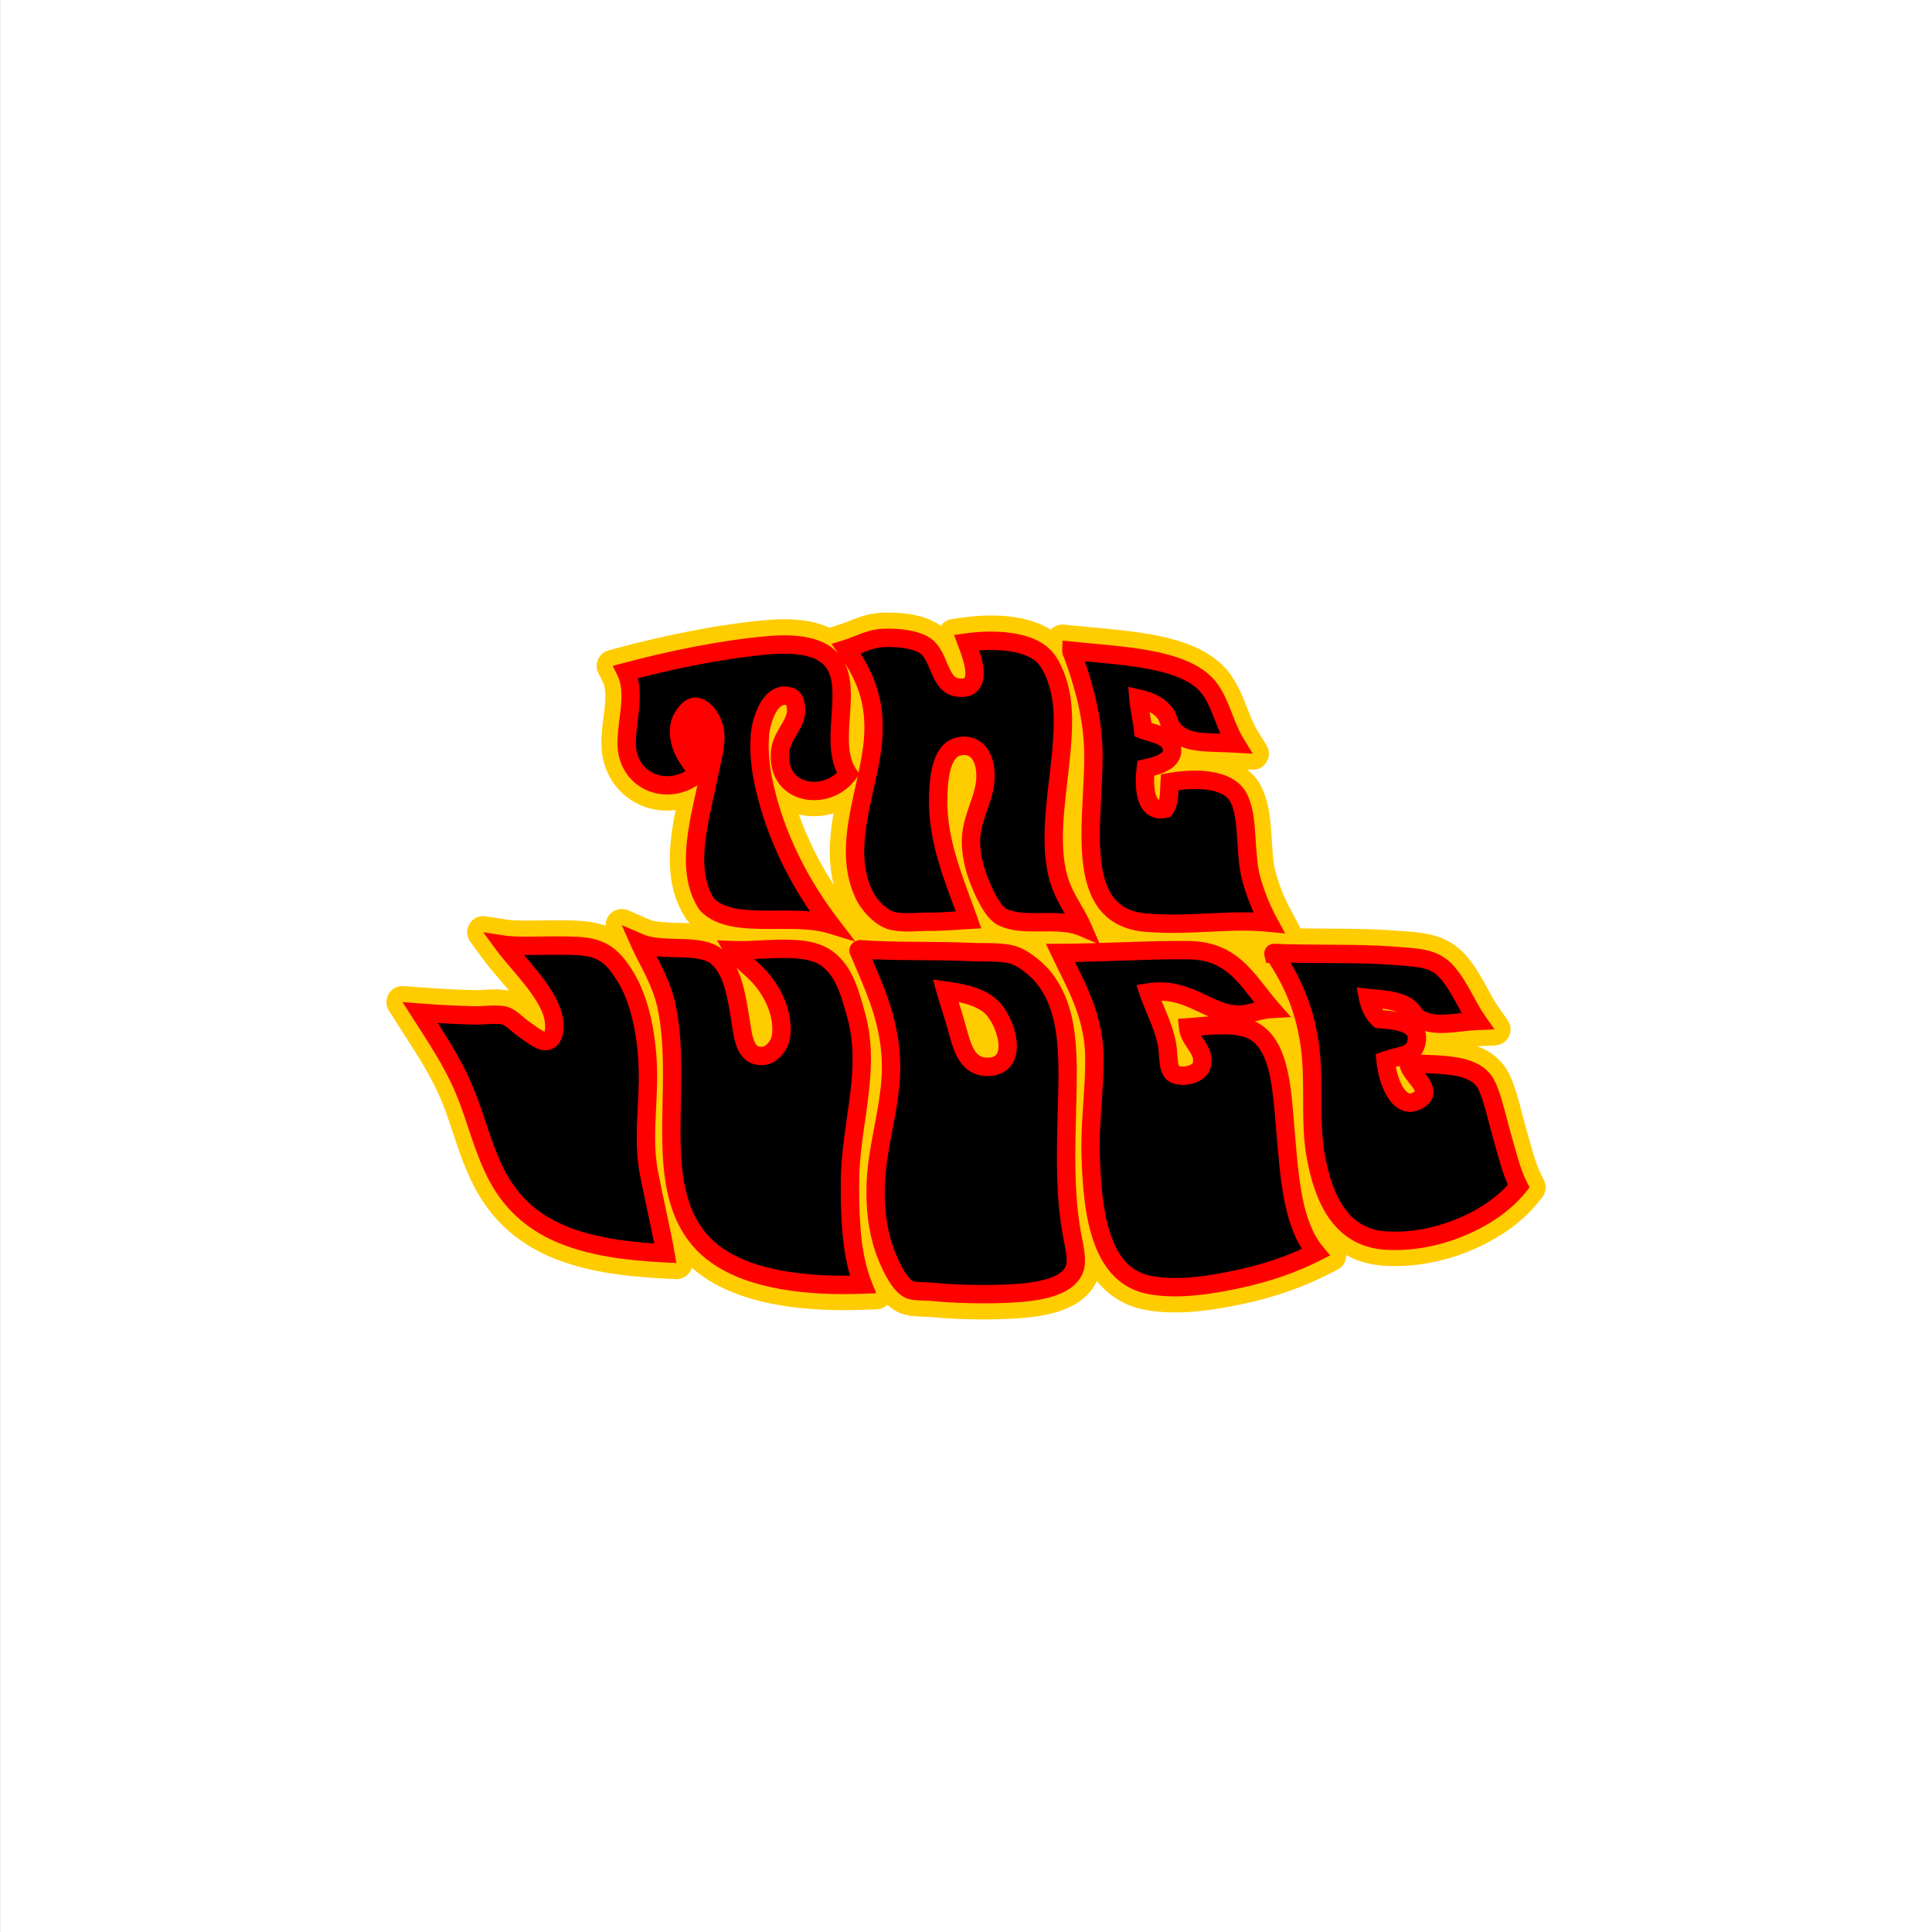 <?xml version="1.0" encoding="UTF-8"?>
<svg xmlns="http://www.w3.org/2000/svg" xmlns:xlink="http://www.w3.org/1999/xlink" width="141.73pt" height="141.73pt" viewBox="0 0 141.73 141.73" version="1.1">
<rect x="0" y="0" width="141.73" height="141.73" fill="#333333" stroke="none"/>
<g id="surface1">
<path style=" stroke:none;fill-rule:nonzero;fill:rgb(100%,100%,100%);fill-opacity:1;" d="M 0.004 141.73 L 141.734 141.73 L 141.734 -0.004 L 0.004 -0.004 Z M 0.004 141.73 "/>
<path style=" stroke:none;fill-rule:nonzero;fill:rgb(100%,80.077%,0%);fill-opacity:1;" d="M 61.164 64.918 C 60.953 64.094 60.871 63.273 60.871 62.48 L 60.871 62.453 C 60.875 61.492 60.988 60.562 61.145 59.668 C 60.676 59.809 60.191 59.879 59.711 59.879 C 59.344 59.879 58.969 59.84 58.602 59.75 C 59.27 61.637 60.172 63.379 61.164 64.918 M 68.246 96.617 L 68.242 96.617 C 68.074 96.598 67.777 96.59 67.457 96.578 L 67.445 96.578 C 67.156 96.562 66.746 96.555 66.254 96.406 L 66.23 96.398 C 65.746 96.242 65.375 95.973 65.098 95.719 C 64.891 95.918 64.613 96.039 64.32 96.051 L 63.367 96.086 C 62.891 96.102 62.406 96.113 61.918 96.113 C 59.727 96.109 57.473 95.922 55.383 95.352 L 55.379 95.352 C 54.336 95.066 53.328 94.68 52.395 94.156 C 51.809 93.832 51.258 93.449 50.75 93 C 50.703 93.16 50.621 93.309 50.508 93.438 C 50.27 93.703 49.922 93.852 49.566 93.836 L 48.723 93.793 C 45.676 93.641 42.973 93.266 40.605 92.301 C 38.234 91.344 36.23 89.711 34.926 87.309 C 34.293 86.152 33.859 84.977 33.477 83.848 C 33.098 82.719 32.762 81.641 32.348 80.664 C 31.566 78.793 30.426 77.109 29.258 75.281 L 28.535 74.145 C 28.293 73.77 28.285 73.289 28.516 72.906 C 28.746 72.523 29.172 72.301 29.617 72.336 L 30.961 72.438 C 32.195 72.535 33.379 72.598 34.844 72.637 L 34.84 72.637 L 34.945 72.637 C 35.254 72.641 35.742 72.586 36.32 72.582 L 36.328 72.582 C 36.617 72.586 36.957 72.598 37.328 72.676 L 37.34 72.676 C 37.344 72.676 37.344 72.676 37.344 72.68 C 36.711 71.898 36 71.133 35.457 70.395 L 34.496 69.082 C 34.215 68.695 34.191 68.18 34.441 67.77 C 34.688 67.363 35.156 67.145 35.629 67.219 L 37.238 67.469 L 37.242 67.473 C 37.344 67.488 37.539 67.508 37.777 67.516 C 38.02 67.527 38.305 67.531 38.609 67.531 L 38.656 67.531 C 39.359 67.531 40.191 67.512 41.008 67.512 C 41.695 67.512 42.379 67.523 43.016 67.594 L 43.012 67.594 C 43.512 67.645 43.988 67.754 44.43 67.914 C 44.414 67.594 44.535 67.27 44.77 67.031 C 45.109 66.688 45.633 66.586 46.074 66.777 L 47.66 67.465 L 47.672 67.469 C 47.77 67.516 47.977 67.574 48.25 67.609 C 48.523 67.648 48.859 67.672 49.227 67.684 L 49.234 67.684 C 49.648 67.699 50.117 67.699 50.617 67.73 C 50.578 67.691 50.535 67.652 50.5 67.609 L 50.457 67.566 C 50.41 67.516 50.359 67.453 50.324 67.395 L 50.293 67.348 C 49.402 65.98 49.137 64.457 49.137 63.043 L 49.137 63.016 C 49.141 61.773 49.336 60.559 49.562 59.426 C 49.363 59.449 49.168 59.465 48.969 59.465 L 48.949 59.465 C 47.781 59.465 46.633 59.059 45.738 58.266 C 44.832 57.469 44.234 56.293 44.137 54.957 C 44.121 54.789 44.117 54.625 44.117 54.465 C 44.117 53.785 44.207 53.156 44.277 52.582 C 44.352 52.012 44.41 51.484 44.406 51.066 L 44.406 51.051 C 44.41 50.594 44.34 50.273 44.25 50.098 L 43.891 49.363 C 43.734 49.047 43.73 48.68 43.879 48.359 C 44.027 48.035 44.305 47.801 44.648 47.711 L 45.438 47.496 C 48.656 46.637 52.637 45.801 56.199 45.488 C 56.629 45.449 57.074 45.426 57.527 45.426 C 58.25 45.43 59 45.484 59.746 45.668 C 60.113 45.758 60.484 45.879 60.852 46.047 L 61.539 45.832 C 61.871 45.734 62.27 45.555 62.789 45.363 C 63.316 45.172 63.984 44.969 64.781 44.941 C 64.902 44.938 65.031 44.938 65.164 44.938 C 65.652 44.938 66.234 44.969 66.848 45.07 L 66.852 45.074 C 67.453 45.18 68.133 45.355 68.789 45.758 L 68.797 45.762 C 68.871 45.809 68.945 45.859 69.016 45.91 C 69.203 45.641 69.496 45.461 69.824 45.414 L 70.656 45.297 C 71.312 45.207 71.996 45.152 72.691 45.152 C 73.59 45.152 74.508 45.238 75.391 45.477 C 75.965 45.629 76.547 45.852 77.082 46.191 C 77.109 46.164 77.145 46.133 77.176 46.105 C 77.422 45.891 77.742 45.789 78.07 45.82 L 78.785 45.895 C 80.164 46.035 81.742 46.148 83.301 46.363 C 84.855 46.582 86.41 46.887 87.805 47.531 C 88.73 47.965 89.625 48.578 90.281 49.492 C 90.855 50.309 91.172 51.129 91.445 51.816 C 91.711 52.512 91.945 53.102 92.234 53.574 L 92.91 54.676 C 93.145 55.051 93.145 55.52 92.918 55.898 C 92.695 56.273 92.277 56.496 91.84 56.469 L 91.488 56.449 C 91.887 56.762 92.242 57.164 92.504 57.66 L 92.508 57.668 C 92.816 58.277 92.984 58.902 93.09 59.504 C 93.191 60.105 93.23 60.688 93.273 61.23 L 93.273 61.238 C 93.309 61.789 93.336 62.32 93.383 62.801 C 93.43 63.277 93.496 63.699 93.59 64.02 C 93.906 65.156 94.309 66.051 94.715 66.805 L 95.316 67.922 C 95.348 67.98 95.375 68.043 95.395 68.109 C 96.148 68.117 96.949 68.121 97.766 68.125 C 99.281 68.133 100.855 68.152 102.32 68.262 C 103.254 68.336 104.09 68.363 104.977 68.57 L 104.969 68.57 C 105.891 68.777 106.836 69.266 107.559 70.109 L 107.555 70.105 C 108.168 70.812 108.59 71.551 108.945 72.195 C 109.301 72.84 109.605 73.414 109.898 73.836 L 110.602 74.84 C 110.848 75.191 110.883 75.652 110.691 76.035 C 110.504 76.422 110.113 76.672 109.684 76.691 L 108.453 76.746 C 108.43 76.746 108.398 76.746 108.371 76.75 C 108.586 76.828 108.801 76.926 109.012 77.039 C 109.688 77.406 110.324 77.988 110.719 78.797 C 111.047 79.473 111.258 80.203 111.461 80.922 C 111.652 81.637 111.828 82.348 111.977 82.867 C 111.98 82.875 111.98 82.879 111.98 82.883 C 112.176 83.555 112.348 84.199 112.52 84.766 C 112.695 85.336 112.879 85.824 113.062 86.18 L 113.258 86.562 C 113.469 86.977 113.422 87.469 113.137 87.832 L 112.863 88.172 C 111.762 89.562 110.18 90.699 108.367 91.531 C 106.551 92.355 104.48 92.879 102.359 92.879 C 102.055 92.879 101.742 92.871 101.434 92.848 C 100.449 92.773 99.543 92.504 98.758 92.074 C 98.758 92.16 98.75 92.25 98.73 92.336 C 98.656 92.688 98.43 92.984 98.109 93.148 L 97.355 93.527 C 95.559 94.438 93.531 95.148 91.25 95.641 C 89.785 95.953 88.004 96.281 86.195 96.281 C 85.395 96.281 84.59 96.219 83.793 96.043 C 82.5 95.762 81.422 95.078 80.645 94.191 C 80.582 94.121 80.52 94.051 80.461 93.977 C 80.355 94.207 80.227 94.422 80.086 94.613 C 79.832 94.953 79.531 95.23 79.223 95.449 C 78.613 95.883 77.957 96.129 77.328 96.305 C 76.074 96.645 74.789 96.715 73.82 96.758 C 73.277 96.781 72.715 96.793 72.148 96.793 C 70.82 96.793 69.465 96.73 68.246 96.617 "/>
<path style=" stroke:none;fill-rule:nonzero;fill:rgb(100%,0%,0%);fill-opacity:1;" d="M 51 52.535 C 50.961 52.566 50.891 52.633 50.824 52.715 C 50.695 52.879 50.574 53.129 50.547 53.211 C 50.547 53.219 50.547 53.219 50.547 53.223 C 50.504 53.387 50.488 53.547 50.488 53.703 C 50.488 54.18 50.656 54.641 50.914 55.086 C 51.09 55.395 51.305 55.684 51.512 55.953 C 51.664 55.27 51.805 54.621 51.801 54.094 C 51.801 53.973 51.797 53.859 51.781 53.754 C 51.762 53.578 51.676 53.312 51.551 53.086 C 51.426 52.855 51.262 52.66 51.141 52.582 C 51.082 52.543 51.043 52.527 51.02 52.523 C 51.016 52.527 51.008 52.531 51 52.535 "/>
<path style=" stroke:none;fill-rule:nonzero;fill:rgb(100%,0%,0%);fill-opacity:1;" d="M 56.633 75.891 C 56.613 76.082 56.504 76.336 56.352 76.512 C 56.199 76.699 56.027 76.781 55.953 76.785 C 55.91 76.789 55.871 76.789 55.84 76.789 C 55.668 76.785 55.613 76.754 55.547 76.707 C 55.453 76.641 55.32 76.426 55.23 76.082 C 55.133 75.734 55.07 75.297 55.004 74.855 C 54.84 73.836 54.691 72.883 54.43 72.016 C 54.32 71.664 54.195 71.32 54.035 71 C 54.109 71.07 54.188 71.141 54.266 71.215 C 54.652 71.559 55.047 71.906 55.371 72.293 C 56.082 73.133 56.664 74.355 56.656 75.488 C 56.656 75.625 56.648 75.758 56.633 75.891 M 63.027 87.109 C 63.027 86.949 63.031 86.785 63.031 86.621 L 62.355 86.617 L 63.031 86.621 C 63.039 83.719 63.883 80.773 63.891 77.691 C 63.891 76.602 63.781 75.496 63.48 74.379 C 63.215 73.418 62.953 72.445 62.523 71.57 C 62.094 70.699 61.461 69.902 60.492 69.434 C 59.602 69.012 58.559 68.934 57.508 68.93 C 56.348 68.93 55.164 69.043 54.242 69.039 C 54.098 69.039 53.957 69.039 53.828 69.031 L 52.598 68.977 L 52.98 69.641 C 52.57 69.312 52.09 69.141 51.609 69.039 C 50.812 68.875 49.977 68.891 49.191 68.863 C 48.41 68.84 47.691 68.766 47.195 68.547 L 45.609 67.863 L 46.309 69.441 C 46.617 70.133 47.012 70.84 47.371 71.582 C 47.73 72.324 48.047 73.094 48.223 73.891 C 48.555 75.414 48.633 77.047 48.633 78.711 C 48.633 80.117 48.578 81.543 48.578 82.945 C 48.578 84.492 48.645 86.004 48.953 87.434 C 49.258 88.863 49.816 90.211 50.789 91.367 C 52.008 92.801 53.754 93.684 55.691 94.215 C 57.637 94.746 59.793 94.934 61.918 94.934 C 62.391 94.934 62.859 94.922 63.324 94.906 L 64.277 94.871 L 63.926 93.984 C 63.168 92.082 63.027 89.676 63.027 87.109 M 103.617 80.168 C 103.574 80.188 103.531 80.199 103.492 80.211 C 103.477 80.215 103.461 80.215 103.453 80.219 L 103.441 80.219 C 103.363 80.211 103.277 80.176 103.148 80.051 C 102.953 79.863 102.738 79.469 102.594 79.023 C 102.508 78.777 102.441 78.516 102.391 78.27 C 102.484 78.246 102.578 78.223 102.676 78.195 C 102.727 78.469 102.844 78.688 102.961 78.875 C 103.172 79.207 103.418 79.477 103.586 79.711 C 103.672 79.824 103.734 79.926 103.77 79.996 C 103.781 80.023 103.789 80.047 103.797 80.062 C 103.758 80.094 103.688 80.137 103.617 80.168 M 101.473 74.105 C 101.445 74.07 101.414 74.031 101.387 73.992 C 101.504 74.004 101.617 74.02 101.727 74.039 C 102.016 74.086 102.281 74.148 102.508 74.234 C 102.164 74.168 101.816 74.133 101.473 74.105 M 112.012 86.715 C 111.539 85.801 111.227 84.523 110.848 83.195 C 110.684 82.637 110.512 81.926 110.32 81.23 C 110.129 80.535 109.926 79.859 109.656 79.312 C 109.387 78.754 108.945 78.344 108.449 78.074 C 107.703 77.672 106.844 77.535 105.969 77.457 C 105.395 77.406 104.809 77.391 104.238 77.367 C 104.355 77.215 104.449 77.039 104.508 76.844 C 104.582 76.609 104.621 76.379 104.621 76.152 C 104.621 75.977 104.598 75.801 104.547 75.637 C 104.949 75.746 105.355 75.781 105.746 75.781 C 106.656 75.777 107.523 75.602 108.406 75.566 L 109.637 75.516 L 108.934 74.508 C 108.574 74 108.262 73.395 107.914 72.762 C 107.566 72.133 107.184 71.477 106.664 70.879 C 106.117 70.242 105.434 69.887 104.703 69.719 C 103.973 69.547 103.188 69.512 102.23 69.438 C 99.41 69.227 96.023 69.359 93.52 69.234 L 93.473 69.23 L 93.426 69.234 C 93.395 69.242 93.316 69.234 93.133 69.316 C 93.047 69.359 92.93 69.445 92.852 69.574 C 92.77 69.703 92.742 69.852 92.742 69.957 C 92.742 70.012 92.75 70.074 92.766 70.137 L 92.891 70.645 L 93.102 70.645 C 94.355 72.578 95.129 74.477 95.445 77 C 95.602 78.242 95.594 79.559 95.598 80.895 C 95.602 82.23 95.617 83.59 95.855 84.918 C 96.141 86.484 96.598 88.055 97.469 89.324 C 97.902 89.957 98.449 90.516 99.129 90.926 C 99.805 91.34 100.609 91.602 101.523 91.672 C 101.801 91.691 102.082 91.703 102.363 91.703 C 104.281 91.699 106.199 91.223 107.879 90.457 C 109.555 89.691 110.988 88.645 111.941 87.441 L 112.207 87.102 Z M 86.484 75.426 C 86.516 75.77 86.625 76.066 86.754 76.312 C 86.949 76.684 87.172 76.961 87.316 77.207 C 87.461 77.449 87.527 77.617 87.527 77.801 C 87.527 77.855 87.52 77.914 87.508 77.984 C 87.496 78 87.422 78.078 87.281 78.137 C 87.137 78.199 86.934 78.242 86.766 78.238 C 86.68 78.238 86.602 78.23 86.547 78.215 C 86.523 78.211 86.504 78.207 86.492 78.199 C 86.48 78.168 86.461 78.113 86.441 78.035 C 86.406 77.863 86.383 77.602 86.363 77.324 C 86.34 77.043 86.32 76.746 86.266 76.449 C 86.109 75.656 85.836 74.926 85.57 74.277 C 85.445 73.969 85.32 73.68 85.207 73.41 C 86.191 73.438 86.992 73.785 87.852 74.191 C 88.117 74.316 88.387 74.445 88.668 74.566 C 88.121 74.602 87.59 74.656 87.102 74.695 L 86.418 74.746 Z M 63.371 54.281 C 63.305 55.043 63.156 55.848 62.977 56.684 L 62.781 56.391 C 62.402 55.832 62.27 55.062 62.273 54.148 C 62.27 53.168 62.418 52.07 62.418 51 C 62.418 50.391 62.371 49.781 62.191 49.199 C 62.133 49 62.055 48.805 61.961 48.617 C 62.34 49.211 62.656 49.812 62.898 50.449 C 63.223 51.312 63.41 52.246 63.41 53.359 C 63.41 53.656 63.398 53.961 63.371 54.281 M 70.832 73.637 C 71.371 73.789 71.879 74.016 72.223 74.32 C 72.434 74.504 72.719 74.906 72.918 75.367 C 73.121 75.824 73.25 76.344 73.25 76.742 C 73.25 77.059 73.172 77.27 73.078 77.375 C 73.031 77.434 72.977 77.477 72.887 77.516 C 72.789 77.555 72.656 77.586 72.457 77.59 L 72.438 77.59 C 72.148 77.586 71.98 77.523 71.836 77.426 C 71.617 77.281 71.41 76.98 71.238 76.523 C 71.062 76.074 70.922 75.5 70.754 74.91 C 70.605 74.395 70.461 73.934 70.328 73.512 C 70.492 73.547 70.664 73.59 70.832 73.637 M 95.543 87.824 C 95.25 86.344 95.121 84.641 94.969 82.855 C 94.848 81.473 94.762 80 94.48 78.668 C 94.336 78 94.148 77.363 93.863 76.789 C 93.582 76.215 93.199 75.695 92.684 75.301 C 92.488 75.152 92.277 75.031 92.059 74.93 C 92.125 74.914 92.191 74.898 92.254 74.883 C 92.613 74.789 92.934 74.711 93.324 74.691 L 94.707 74.613 L 93.789 73.574 C 92.961 72.633 92.277 71.551 91.312 70.645 C 90.832 70.191 90.273 69.789 89.598 69.5 C 88.922 69.211 88.141 69.043 87.23 69.031 C 86.984 69.027 86.734 69.027 86.484 69.027 C 84.602 69.027 82.617 69.117 80.645 69.176 L 80.023 67.75 C 79.742 67.117 79.41 66.574 79.113 66.051 C 78.812 65.527 78.547 65.023 78.363 64.445 C 78.082 63.57 77.973 62.566 77.973 61.488 C 77.973 60.156 78.137 58.707 78.309 57.254 C 78.477 55.797 78.648 54.328 78.648 52.934 C 78.648 52.297 78.613 51.676 78.52 51.07 C 78.43 50.484 78.262 49.852 78.023 49.254 C 77.781 48.656 77.477 48.102 77.055 47.668 C 76.527 47.137 75.836 46.816 75.086 46.613 C 74.332 46.414 73.512 46.332 72.688 46.332 C 72.059 46.332 71.422 46.379 70.82 46.465 L 69.988 46.582 L 70.281 47.367 C 70.371 47.605 70.508 47.957 70.621 48.336 C 70.738 48.711 70.82 49.113 70.82 49.395 C 70.82 49.609 70.77 49.723 70.754 49.73 C 70.746 49.738 70.75 49.738 70.727 49.75 C 70.699 49.762 70.641 49.781 70.527 49.781 C 70.473 49.781 70.406 49.777 70.332 49.766 C 70.242 49.754 70.188 49.73 70.129 49.699 C 70.031 49.641 69.922 49.527 69.805 49.328 C 69.629 49.031 69.465 48.582 69.246 48.109 C 69.137 47.871 69.008 47.629 68.836 47.395 C 68.664 47.16 68.449 46.938 68.172 46.762 C 67.703 46.473 67.172 46.328 66.648 46.234 C 66.125 46.145 65.602 46.117 65.164 46.117 C 65.043 46.117 64.93 46.117 64.828 46.121 C 64.199 46.145 63.664 46.297 63.195 46.469 C 62.727 46.641 62.312 46.828 61.887 46.961 L 61 47.234 L 61.508 47.953 C 61.406 47.84 61.293 47.727 61.172 47.625 C 60.68 47.215 60.086 46.965 59.465 46.812 C 58.844 46.66 58.184 46.605 57.527 46.605 C 57.113 46.605 56.703 46.629 56.301 46.664 C 52.844 46.965 48.91 47.789 45.742 48.637 L 44.953 48.848 L 45.309 49.582 C 45.508 49.992 45.59 50.488 45.59 51.055 C 45.59 51.578 45.52 52.152 45.445 52.73 C 45.375 53.309 45.297 53.891 45.297 54.465 C 45.297 54.598 45.301 54.734 45.312 54.867 C 45.391 55.914 45.848 56.789 46.52 57.383 C 47.188 57.973 48.055 58.285 48.945 58.285 C 49.695 58.285 50.469 58.062 51.16 57.609 C 50.797 59.297 50.32 61.191 50.316 63.035 C 50.312 64.309 50.555 65.586 51.281 66.703 L 51.312 66.754 L 51.355 66.801 C 51.984 67.465 52.816 67.793 53.68 67.961 C 54.547 68.129 55.477 68.148 56.41 68.148 C 56.781 68.148 57.152 68.145 57.52 68.145 C 58.711 68.141 59.852 68.188 60.746 68.465 L 62.719 69.066 C 62.672 69.09 62.625 69.121 62.574 69.164 C 62.508 69.223 62.434 69.305 62.383 69.406 C 62.332 69.512 62.305 69.633 62.309 69.734 C 62.309 69.883 62.348 69.992 62.387 70.074 C 62.402 70.105 62.418 70.137 62.434 70.164 C 62.918 71.324 63.41 72.406 63.809 73.527 C 64.215 74.672 64.527 75.859 64.652 77.246 C 64.68 77.582 64.695 77.914 64.695 78.25 C 64.695 80.336 64.145 82.383 63.781 84.695 C 63.633 85.633 63.559 86.574 63.559 87.5 C 63.559 89.23 63.824 90.91 64.426 92.398 C 64.625 92.879 64.891 93.473 65.223 94.008 C 65.391 94.273 65.578 94.527 65.793 94.75 C 66.012 94.969 66.266 95.168 66.598 95.277 C 66.91 95.375 67.203 95.383 67.508 95.402 C 67.809 95.414 68.113 95.418 68.359 95.441 C 69.535 95.555 70.855 95.613 72.148 95.613 C 72.699 95.613 73.246 95.602 73.773 95.582 C 74.715 95.539 75.926 95.465 77.02 95.168 C 77.566 95.016 78.086 94.809 78.535 94.488 C 78.984 94.172 79.363 93.711 79.52 93.121 C 79.574 92.898 79.594 92.68 79.594 92.461 C 79.594 92.07 79.535 91.684 79.469 91.301 C 79.398 90.918 79.316 90.543 79.262 90.211 C 78.969 88.523 78.883 86.676 78.883 84.801 C 78.883 83.82 78.906 82.832 78.934 81.852 L 78.258 81.836 L 78.934 81.852 C 78.961 80.793 78.992 79.773 78.992 78.805 C 78.992 77.352 78.922 75.996 78.656 74.738 C 78.387 73.484 77.91 72.32 77.102 71.309 C 76.812 70.945 76.434 70.582 76.02 70.258 C 75.605 69.934 75.168 69.648 74.723 69.48 C 74.168 69.273 73.578 69.223 72.988 69.199 C 72.398 69.176 71.809 69.191 71.281 69.168 C 68.238 69.035 65.781 69.156 63.145 68.965 L 63.031 68.957 L 62.922 68.988 C 62.867 69.004 62.805 69.023 62.738 69.059 L 61.477 67.41 C 59.395 64.688 57.426 61.082 56.617 56.973 C 56.488 56.324 56.391 55.539 56.391 54.734 C 56.391 54.469 56.402 54.195 56.422 53.93 C 56.457 53.523 56.613 52.863 56.859 52.387 C 56.98 52.145 57.121 51.953 57.25 51.848 C 57.379 51.738 57.461 51.711 57.566 51.707 C 57.598 51.707 57.633 51.711 57.68 51.723 C 57.707 51.797 57.73 51.957 57.727 52.094 C 57.727 52.176 57.723 52.25 57.715 52.285 C 57.688 52.523 57.484 52.887 57.219 53.332 C 56.961 53.777 56.641 54.316 56.566 55.012 C 56.547 55.176 56.539 55.336 56.539 55.492 C 56.535 56.504 56.914 57.352 57.523 57.898 C 58.133 58.449 58.922 58.699 59.711 58.699 C 60.84 58.699 62.012 58.188 62.766 57.164 L 62.918 56.957 C 62.828 57.371 62.734 57.789 62.641 58.211 C 62.34 59.594 62.051 61.027 62.051 62.469 C 62.051 63.617 62.238 64.773 62.758 65.883 C 62.984 66.363 63.332 66.852 63.758 67.273 C 64.188 67.691 64.691 68.055 65.301 68.207 C 65.746 68.309 66.18 68.336 66.59 68.336 C 67.141 68.336 67.656 68.289 68.078 68.289 L 68.141 68.289 C 68.195 68.293 68.246 68.293 68.297 68.293 C 69.211 68.289 70.078 68.207 71.086 68.152 L 71.984 68.105 L 71.684 67.258 C 70.762 64.656 69.492 61.785 69.5 58.855 C 69.496 58.02 69.551 57.102 69.738 56.434 C 69.832 56.102 69.957 55.836 70.086 55.676 C 70.219 55.516 70.328 55.445 70.504 55.406 C 70.59 55.391 70.664 55.387 70.73 55.387 C 70.883 55.387 70.984 55.418 71.078 55.469 C 71.215 55.543 71.344 55.684 71.453 55.93 C 71.555 56.172 71.621 56.512 71.621 56.898 C 71.621 57.047 71.613 57.203 71.594 57.363 C 71.531 57.902 71.336 58.457 71.117 59.082 C 70.902 59.707 70.664 60.402 70.582 61.215 C 70.562 61.383 70.555 61.559 70.555 61.738 C 70.559 62.703 70.785 63.789 71.16 64.762 C 71.348 65.234 71.609 65.863 71.938 66.441 C 72.102 66.734 72.281 67.012 72.492 67.262 C 72.703 67.508 72.938 67.734 73.254 67.887 C 74.113 68.293 75.02 68.328 75.883 68.332 C 76.242 68.332 76.598 68.324 76.938 68.324 C 77.766 68.32 78.52 68.379 79.145 68.641 L 80.43 69.184 C 79.543 69.211 78.656 69.23 77.785 69.234 L 76.727 69.238 L 77.18 70.195 C 77.707 71.312 78.309 72.414 78.777 73.594 C 79.242 74.777 79.582 76.031 79.605 77.465 C 79.609 77.574 79.609 77.684 79.609 77.797 C 79.613 79.77 79.328 81.945 79.328 84.109 C 79.328 84.348 79.328 84.586 79.34 84.82 C 79.402 86.766 79.539 88.973 80.156 90.867 C 80.465 91.816 80.895 92.695 81.527 93.41 C 82.16 94.125 83.004 94.664 84.043 94.891 C 84.738 95.043 85.461 95.102 86.195 95.102 C 87.859 95.102 89.57 94.793 91 94.488 C 93.195 94.016 95.121 93.336 96.824 92.477 L 97.578 92.094 L 97.039 91.445 C 96.289 90.543 95.836 89.305 95.543 87.824 M 48.262 85.883 C 48.109 85.098 48.059 84.289 48.059 83.449 C 48.059 82.129 48.184 80.742 48.207 79.281 L 47.531 79.273 L 48.207 79.281 C 48.207 79.184 48.207 79.086 48.207 78.988 C 48.207 77.547 48.062 76.09 47.77 74.758 C 47.473 73.422 47.031 72.207 46.418 71.23 C 46.012 70.594 45.602 70.027 45.035 69.586 C 44.473 69.141 43.762 68.859 42.891 68.766 C 42.328 68.707 41.68 68.691 41.008 68.691 C 40.211 68.691 39.379 68.711 38.648 68.711 C 37.992 68.711 37.41 68.691 37.059 68.637 L 35.449 68.387 L 36.41 69.699 C 36.938 70.422 37.746 71.281 38.469 72.195 C 38.828 72.648 39.16 73.109 39.418 73.551 C 39.68 73.988 39.859 74.41 39.934 74.762 C 39.973 74.953 39.992 75.145 39.992 75.309 C 39.996 75.477 39.969 75.613 39.945 75.684 C 39.918 75.672 39.887 75.656 39.852 75.641 C 39.711 75.57 39.523 75.449 39.34 75.32 C 39.156 75.191 38.98 75.059 38.82 74.945 C 38.602 74.797 38.367 74.582 38.102 74.367 C 37.836 74.156 37.531 73.926 37.09 73.828 C 36.828 73.777 36.57 73.762 36.324 73.762 C 35.824 73.762 35.344 73.816 34.934 73.816 C 34.891 73.816 34.852 73.816 34.812 73.816 C 33.332 73.777 32.121 73.711 30.871 73.617 L 29.527 73.512 L 30.254 74.648 C 31.406 76.457 32.59 78.195 33.434 80.207 C 34.32 82.305 34.805 84.633 35.961 86.742 C 37.141 88.898 38.887 90.332 41.051 91.211 C 43.219 92.094 45.797 92.465 48.781 92.613 L 49.621 92.656 L 49.477 91.824 C 49.152 89.996 48.68 88.043 48.262 85.883 M 84.93 52.723 C 84.977 52.781 85.023 52.891 85.086 53.062 C 85.105 53.117 85.129 53.184 85.152 53.25 L 85.035 53.211 C 84.84 53.141 84.645 53.086 84.469 53.027 C 84.426 52.75 84.379 52.488 84.336 52.234 C 84.59 52.371 84.785 52.531 84.93 52.723 M 78.055 48.238 C 78.836 50.367 79.539 52.773 79.539 55.531 L 79.539 55.562 C 79.535 57.285 79.34 59.309 79.336 61.227 C 79.34 62.922 79.484 64.551 80.148 65.891 C 80.48 66.559 80.957 67.148 81.605 67.582 C 82.25 68.012 83.055 68.277 83.996 68.355 C 84.707 68.414 85.387 68.434 86.043 68.434 C 87.879 68.434 89.539 68.27 91.176 68.27 C 91.789 68.27 92.398 68.293 93.02 68.355 L 94.277 68.477 L 93.676 67.363 C 93.242 66.555 92.797 65.57 92.453 64.336 C 92.215 63.488 92.164 62.398 92.098 61.316 C 92.02 60.227 91.938 59.141 91.457 58.207 C 91.105 57.535 90.492 57.105 89.828 56.863 C 89.156 56.621 88.414 56.535 87.656 56.531 C 86.996 56.531 86.328 56.602 85.691 56.711 L 85.168 56.801 L 85.133 57.332 C 85.109 57.719 85.109 58.094 85.074 58.387 C 85.062 58.5 85.047 58.598 85.031 58.676 C 85.016 58.672 85.004 58.66 84.988 58.652 C 84.938 58.617 84.836 58.484 84.77 58.23 C 84.699 57.984 84.664 57.648 84.664 57.305 C 84.664 57.172 84.672 57.035 84.68 56.902 C 85.023 56.812 85.367 56.695 85.695 56.516 C 85.934 56.383 86.164 56.215 86.352 55.965 C 86.539 55.723 86.66 55.391 86.656 55.051 C 86.656 54.953 86.648 54.855 86.633 54.762 C 87.16 54.992 87.727 55.074 88.328 55.121 C 89.016 55.168 89.766 55.168 90.617 55.219 L 91.906 55.293 L 91.23 54.191 C 90.863 53.594 90.613 52.934 90.344 52.246 C 90.078 51.559 89.793 50.844 89.32 50.18 C 88.82 49.477 88.113 48.977 87.309 48.602 C 86.098 48.039 84.648 47.738 83.141 47.531 C 81.633 47.324 80.07 47.215 78.664 47.066 L 77.949 46.996 L 77.922 47.715 C 77.922 47.723 77.922 47.734 77.922 47.75 C 77.922 47.879 77.953 48.016 77.992 48.113 C 78.016 48.164 78.035 48.207 78.055 48.238 "/>
<path style=" stroke:none;fill-rule:nonzero;fill:rgb(0%,0%,0%);fill-opacity:1;" d="M 74.344 77.895 C 74.156 78.262 73.828 78.586 73.402 78.758 C 73.121 78.875 72.809 78.934 72.473 78.938 L 72.465 78.262 L 72.473 78.938 L 72.422 78.938 C 71.91 78.938 71.441 78.793 71.074 78.539 C 70.699 78.281 70.434 77.934 70.238 77.574 C 69.848 76.844 69.672 76.02 69.457 75.281 C 69.195 74.359 68.926 73.598 68.715 72.852 L 68.441 71.859 L 69.457 72.004 C 69.918 72.066 70.547 72.156 71.203 72.34 C 71.852 72.527 72.539 72.809 73.113 73.309 C 73.539 73.691 73.883 74.223 74.152 74.82 C 74.414 75.422 74.594 76.086 74.598 76.742 C 74.598 77.133 74.531 77.527 74.344 77.895 M 77.934 90.438 C 77.617 88.633 77.535 86.715 77.535 84.801 C 77.535 83.797 77.559 82.797 77.586 81.816 C 77.613 80.75 77.648 79.746 77.648 78.805 C 77.648 77.395 77.574 76.129 77.336 75.023 C 77.098 73.914 76.703 72.969 76.047 72.148 C 75.852 71.898 75.527 71.582 75.188 71.316 C 74.852 71.047 74.484 70.824 74.246 70.738 C 73.941 70.621 73.469 70.562 72.938 70.547 C 72.402 70.523 71.812 70.539 71.223 70.512 C 68.594 70.398 66.363 70.48 63.984 70.367 C 64.363 71.254 64.746 72.137 65.078 73.078 C 65.512 74.293 65.859 75.605 65.992 77.125 C 66.027 77.504 66.043 77.879 66.043 78.25 C 66.039 80.574 65.453 82.688 65.113 84.902 C 64.977 85.777 64.902 86.648 64.902 87.5 C 64.902 89.094 65.152 90.602 65.676 91.891 C 65.809 92.223 65.98 92.605 66.172 92.957 C 66.359 93.305 66.574 93.621 66.758 93.809 C 66.875 93.934 66.977 93.988 67.008 93.996 C 67.059 94.016 67.293 94.047 67.566 94.055 C 67.844 94.066 68.164 94.07 68.484 94.102 C 69.609 94.211 70.895 94.266 72.148 94.266 C 72.684 94.266 73.211 94.254 73.719 94.234 C 74.402 94.203 75.207 94.156 75.949 94.023 C 76.691 93.898 77.363 93.676 77.754 93.395 C 78.016 93.203 78.152 93.016 78.215 92.781 C 78.234 92.711 78.246 92.598 78.246 92.461 C 78.246 92.215 78.203 91.887 78.141 91.539 C 78.078 91.188 77.996 90.812 77.934 90.438 M 93.625 82.969 C 93.535 81.918 93.461 80.852 93.32 79.879 C 93.188 78.91 92.977 78.035 92.656 77.383 C 92.441 76.949 92.184 76.613 91.867 76.371 C 91.641 76.199 91.344 76.07 90.973 75.988 C 90.609 75.91 90.176 75.875 89.715 75.875 C 89.203 75.875 88.656 75.914 88.113 75.961 C 88.27 76.207 88.488 76.492 88.66 76.867 C 88.781 77.129 88.875 77.449 88.875 77.801 C 88.875 77.953 88.859 78.109 88.824 78.27 C 88.77 78.527 88.637 78.75 88.48 78.918 C 88.324 79.086 88.145 79.211 87.957 79.309 C 87.582 79.496 87.172 79.586 86.766 79.586 C 86.402 79.586 86.031 79.523 85.684 79.285 C 85.406 79.078 85.277 78.812 85.195 78.578 C 85.117 78.34 85.082 78.105 85.059 77.879 C 85.008 77.426 84.996 76.969 84.941 76.707 C 84.816 76.055 84.578 75.406 84.32 74.789 C 84.07 74.168 83.797 73.578 83.613 73.012 L 83.375 72.262 L 84.152 72.141 C 84.48 72.086 84.797 72.062 85.102 72.062 C 86.121 72.062 86.98 72.336 87.719 72.648 C 88.461 72.965 89.094 73.316 89.691 73.523 C 90.094 73.668 90.469 73.75 90.867 73.75 C 90.902 73.75 90.938 73.75 90.969 73.75 C 91.277 73.738 91.562 73.668 91.922 73.574 C 91.957 73.566 91.992 73.559 92.027 73.551 C 91.66 73.082 91.32 72.633 90.973 72.234 C 90.398 71.578 89.82 71.062 89.066 70.738 C 88.566 70.523 87.973 70.391 87.211 70.379 C 86.973 70.375 86.73 70.375 86.484 70.375 C 84.078 70.375 81.457 70.523 78.859 70.57 C 79.254 71.359 79.668 72.191 80.027 73.098 C 80.535 74.375 80.93 75.805 80.953 77.441 C 80.957 77.562 80.957 77.68 80.957 77.797 C 80.957 79.891 80.672 82.062 80.672 84.109 C 80.672 84.336 80.676 84.555 80.684 84.777 C 80.73 86.207 80.824 87.75 81.098 89.133 C 81.371 90.52 81.832 91.73 82.535 92.516 C 83.008 93.043 83.57 93.402 84.336 93.574 C 84.906 93.699 85.535 93.754 86.195 93.754 C 87.691 93.758 89.324 93.469 90.719 93.168 C 92.504 92.785 94.09 92.262 95.504 91.613 C 94.859 90.586 94.48 89.379 94.223 88.086 C 93.906 86.492 93.781 84.746 93.625 82.969 M 109.551 83.57 C 109.379 82.965 109.203 82.258 109.023 81.59 C 108.84 80.922 108.641 80.297 108.449 79.906 C 108.305 79.621 108.105 79.426 107.801 79.258 C 107.5 79.094 107.094 78.969 106.613 78.891 C 105.996 78.789 105.277 78.758 104.531 78.727 C 104.652 78.879 104.777 79.047 104.891 79.234 C 105.023 79.469 105.152 79.75 105.152 80.109 C 105.156 80.18 105.148 80.254 105.137 80.328 C 105.105 80.52 105.023 80.68 104.934 80.809 C 104.844 80.938 104.738 81.035 104.629 81.121 C 104.414 81.293 104.184 81.406 103.945 81.48 C 103.781 81.531 103.621 81.566 103.438 81.566 C 103.406 81.566 103.371 81.566 103.34 81.562 C 102.871 81.527 102.477 81.289 102.195 81.004 C 101.906 80.715 101.699 80.371 101.535 80.008 C 101.203 79.285 101.031 78.484 100.973 77.855 L 100.922 77.34 L 101.406 77.16 C 101.801 77.012 102.184 76.934 102.488 76.852 C 102.801 76.773 103.027 76.676 103.113 76.602 C 103.176 76.547 103.195 76.523 103.223 76.445 C 103.262 76.316 103.273 76.219 103.273 76.152 C 103.27 76.023 103.25 75.996 103.195 75.93 C 103.145 75.867 103.02 75.781 102.82 75.707 C 102.422 75.551 101.77 75.469 101.125 75.43 L 100.891 75.414 L 100.719 75.258 C 100.176 74.77 99.852 74.098 99.699 73.34 L 99.52 72.434 L 100.438 72.539 C 100.891 72.594 101.41 72.625 101.941 72.707 C 102.473 72.793 103.023 72.93 103.535 73.238 C 103.891 73.457 104.074 73.727 104.23 73.906 C 104.379 74.098 104.488 74.191 104.547 74.211 C 104.906 74.375 105.289 74.434 105.746 74.434 C 106.184 74.434 106.68 74.371 107.23 74.312 C 107.059 74.012 106.898 73.707 106.734 73.414 C 106.398 72.805 106.059 72.234 105.648 71.766 C 105.273 71.344 104.934 71.168 104.391 71.027 C 103.848 70.898 103.105 70.855 102.129 70.781 C 99.832 70.605 97.051 70.676 94.672 70.621 C 95.77 72.469 96.488 74.43 96.785 76.832 C 96.953 78.195 96.941 79.566 96.945 80.891 C 96.945 82.219 96.969 83.5 97.184 84.68 C 97.383 85.781 97.672 86.848 98.102 87.734 C 98.531 88.625 99.09 89.328 99.828 89.777 C 100.32 90.074 100.902 90.27 101.625 90.328 C 101.867 90.344 102.113 90.355 102.363 90.355 C 104.059 90.355 105.805 89.922 107.316 89.23 C 108.672 88.617 109.836 87.789 110.617 86.918 C 110.16 85.879 109.883 84.711 109.551 83.57 M 46.711 83.449 C 46.711 82.043 46.84 80.652 46.859 79.266 C 46.859 79.172 46.859 79.082 46.859 78.988 C 46.859 77.637 46.723 76.273 46.453 75.047 C 46.184 73.82 45.777 72.738 45.277 71.953 C 44.902 71.355 44.574 70.93 44.207 70.645 C 43.844 70.363 43.43 70.184 42.742 70.105 C 42.27 70.055 41.656 70.035 41.008 70.039 C 40.234 70.039 39.402 70.059 38.648 70.059 C 38.578 70.059 38.512 70.059 38.441 70.059 C 38.605 70.25 38.777 70.449 38.949 70.656 C 39.52 71.336 40.121 72.086 40.582 72.867 C 40.887 73.387 41.133 73.926 41.254 74.488 C 41.309 74.762 41.34 75.035 41.34 75.309 C 41.34 75.574 41.312 75.832 41.227 76.09 C 41.145 76.344 40.996 76.609 40.738 76.809 C 40.566 76.938 40.348 77.023 40.129 77.047 C 40.086 77.051 40.043 77.051 40.004 77.051 C 39.738 77.051 39.539 76.977 39.355 76.895 C 39.168 76.812 39 76.715 38.84 76.609 C 38.52 76.402 38.227 76.176 38.051 76.055 C 37.73 75.832 37.473 75.59 37.258 75.418 C 37.043 75.242 36.875 75.156 36.816 75.148 C 36.684 75.121 36.516 75.109 36.324 75.109 C 35.934 75.105 35.449 75.164 34.934 75.164 C 34.883 75.164 34.832 75.164 34.777 75.164 C 33.805 75.137 32.941 75.102 32.113 75.051 C 33.027 76.48 33.957 77.969 34.676 79.688 C 35.617 81.941 36.105 84.227 37.141 86.09 C 38.184 87.977 39.625 89.164 41.562 89.961 C 43.305 90.68 45.457 91.051 47.992 91.219 C 47.691 89.676 47.297 87.992 46.938 86.141 C 46.762 85.238 46.711 84.34 46.711 83.449 M 65.609 66.895 C 65.906 66.965 66.238 66.988 66.59 66.988 C 67.066 66.988 67.57 66.941 68.078 66.941 L 68.156 66.941 C 68.207 66.941 68.25 66.941 68.297 66.941 C 68.871 66.945 69.457 66.906 70.109 66.863 C 69.246 64.52 68.156 61.805 68.152 58.855 C 68.152 58.191 68.176 57.457 68.289 56.758 C 68.41 56.059 68.602 55.387 69.031 54.836 C 69.316 54.473 69.738 54.18 70.246 54.086 C 70.41 54.055 70.57 54.035 70.73 54.035 C 71.09 54.035 71.438 54.125 71.734 54.289 C 72.035 54.457 72.277 54.695 72.457 54.969 C 72.82 55.516 72.969 56.188 72.969 56.898 C 72.969 57.102 72.957 57.312 72.93 57.52 C 72.84 58.262 72.605 58.91 72.391 59.523 C 72.18 60.141 71.984 60.727 71.922 61.352 C 71.91 61.473 71.902 61.602 71.902 61.738 C 71.902 62.484 72.098 63.453 72.418 64.273 C 72.547 64.605 72.719 65.016 72.91 65.402 C 73.102 65.789 73.324 66.156 73.523 66.395 C 73.656 66.555 73.777 66.648 73.832 66.672 C 74.359 66.926 75.066 66.988 75.883 66.984 C 76.223 66.984 76.574 66.977 76.938 66.977 C 77.32 66.977 77.719 66.984 78.117 67.027 C 78.062 66.926 78.004 66.824 77.941 66.723 C 77.633 66.176 77.309 65.574 77.078 64.855 C 76.738 63.793 76.625 62.656 76.625 61.488 C 76.625 60.047 76.797 58.555 76.969 57.098 C 77.137 55.641 77.305 54.219 77.301 52.934 C 77.301 52.348 77.27 51.793 77.188 51.277 C 77.113 50.797 76.969 50.246 76.773 49.758 C 76.578 49.27 76.324 48.844 76.094 48.617 C 75.809 48.32 75.336 48.074 74.734 47.914 C 74.137 47.754 73.422 47.68 72.688 47.68 C 72.406 47.68 72.121 47.691 71.84 47.711 C 71.863 47.785 71.891 47.867 71.914 47.945 C 72.043 48.391 72.164 48.887 72.164 49.395 C 72.164 49.684 72.129 49.98 71.988 50.277 C 71.859 50.574 71.59 50.855 71.25 50.992 C 71.023 51.09 70.781 51.129 70.527 51.129 C 70.402 51.129 70.281 51.117 70.152 51.102 C 69.758 51.051 69.406 50.875 69.152 50.645 C 68.891 50.414 68.715 50.145 68.57 49.879 C 68.289 49.352 68.113 48.805 67.895 48.422 C 67.754 48.164 67.609 48 67.457 47.906 C 67.227 47.758 66.84 47.633 66.418 47.562 C 65.996 47.488 65.543 47.465 65.164 47.465 C 65.059 47.465 64.965 47.465 64.875 47.469 C 64.441 47.484 64.066 47.586 63.66 47.734 C 63.488 47.797 63.312 47.867 63.129 47.941 C 63.531 48.582 63.887 49.25 64.16 49.977 C 64.539 50.98 64.758 52.094 64.758 53.359 C 64.758 53.695 64.742 54.043 64.715 54.398 L 64.039 54.344 L 64.715 54.398 C 64.594 55.758 64.254 57.137 63.957 58.5 C 63.656 59.863 63.398 61.211 63.398 62.469 C 63.398 63.473 63.559 64.418 63.977 65.309 C 64.121 65.621 64.395 66.008 64.707 66.316 C 65.016 66.625 65.367 66.84 65.609 66.895 M 46.652 54.762 C 46.715 55.484 47.004 56.008 47.41 56.371 C 47.82 56.734 48.367 56.938 48.945 56.938 C 49.391 56.938 49.852 56.82 50.285 56.566 C 50.109 56.328 49.918 56.059 49.746 55.758 C 49.418 55.195 49.141 54.504 49.141 53.703 C 49.141 53.445 49.168 53.176 49.234 52.902 C 49.266 52.781 49.305 52.68 49.355 52.562 C 49.41 52.449 49.473 52.324 49.547 52.199 C 49.703 51.953 49.895 51.688 50.18 51.469 C 50.371 51.324 50.621 51.191 50.938 51.176 C 50.957 51.176 50.977 51.176 51 51.176 C 51.352 51.176 51.66 51.305 51.902 51.473 C 52.148 51.645 52.348 51.855 52.512 52.086 C 52.836 52.547 53.051 53.07 53.121 53.582 C 53.141 53.754 53.152 53.922 53.152 54.094 C 53.145 55.148 52.812 56.195 52.641 57.098 C 52.258 59.043 51.656 61.18 51.66 63.035 C 51.664 64.129 51.859 65.098 52.375 65.914 C 52.738 66.277 53.254 66.504 53.938 66.637 C 54.645 66.777 55.5 66.801 56.41 66.801 C 56.773 66.801 57.145 66.797 57.52 66.797 C 58.148 66.797 58.789 66.805 59.422 66.863 C 57.625 64.215 56.027 60.938 55.293 57.234 C 55.152 56.512 55.043 55.648 55.043 54.734 C 55.043 54.43 55.055 54.121 55.082 53.812 C 55.121 53.375 55.23 52.84 55.43 52.305 C 55.629 51.773 55.902 51.238 56.363 50.828 C 56.668 50.562 57.094 50.355 57.566 50.359 C 57.777 50.359 57.988 50.398 58.199 50.473 C 58.414 50.547 58.59 50.688 58.711 50.836 C 58.828 50.984 58.902 51.137 58.953 51.285 C 59.051 51.578 59.074 51.852 59.074 52.094 C 59.074 52.238 59.066 52.371 59.047 52.492 C 58.941 53.121 58.621 53.59 58.379 54.016 C 58.125 54.441 57.938 54.812 57.906 55.152 C 57.895 55.273 57.887 55.387 57.887 55.492 C 57.895 56.188 58.113 56.609 58.43 56.898 C 58.746 57.191 59.207 57.352 59.711 57.352 C 60.309 57.355 60.938 57.125 61.402 56.684 C 61.016 55.883 60.926 55.004 60.926 54.148 C 60.926 53.047 61.074 51.941 61.07 51 C 61.074 50.461 61.027 49.984 60.906 49.598 C 60.781 49.207 60.605 48.91 60.309 48.66 C 60.02 48.418 59.629 48.238 59.148 48.121 C 58.668 48.004 58.109 47.953 57.527 47.953 C 57.16 47.953 56.789 47.973 56.418 48.004 C 53.332 48.273 49.77 48.988 46.793 49.754 C 46.898 50.188 46.934 50.625 46.934 51.055 C 46.934 51.691 46.855 52.316 46.785 52.898 C 46.711 53.48 46.645 54.02 46.645 54.465 C 46.645 54.57 46.648 54.668 46.652 54.762 L 45.984 54.812 Z M 80.887 55.539 L 80.887 55.555 C 80.883 57.379 80.684 59.395 80.684 61.227 C 80.684 62.133 80.734 62.992 80.867 63.746 C 81.004 64.5 81.23 65.145 81.555 65.641 C 81.77 65.973 82.027 66.242 82.352 66.461 C 82.785 66.746 83.344 66.949 84.109 67.012 C 84.773 67.066 85.414 67.09 86.043 67.09 C 87.797 67.09 89.449 66.926 91.176 66.926 C 91.438 66.926 91.699 66.93 91.965 66.938 C 91.672 66.285 91.391 65.543 91.156 64.699 C 90.855 63.625 90.824 62.465 90.75 61.402 C 90.688 60.348 90.566 59.395 90.262 58.832 C 90.105 58.531 89.82 58.301 89.363 58.129 C 88.91 57.961 88.309 57.879 87.656 57.883 C 87.266 57.883 86.859 57.91 86.453 57.961 C 86.449 58.051 86.445 58.145 86.441 58.238 C 86.422 58.527 86.391 58.828 86.301 59.133 C 86.242 59.336 86.152 59.547 86.004 59.742 L 85.855 59.93 L 85.621 59.984 C 85.461 60.023 85.301 60.043 85.141 60.043 C 84.789 60.047 84.441 59.93 84.176 59.73 C 83.91 59.527 83.734 59.266 83.613 59 C 83.379 58.465 83.32 57.875 83.32 57.305 C 83.32 56.945 83.348 56.594 83.387 56.277 L 83.445 55.809 L 83.906 55.707 C 84.242 55.633 84.57 55.543 84.82 55.441 C 85.074 55.34 85.234 55.219 85.273 55.156 C 85.305 55.113 85.309 55.105 85.309 55.051 C 85.309 55.02 85.305 54.98 85.289 54.922 C 85.273 54.859 85.254 54.828 85.191 54.773 C 85.133 54.719 85.02 54.648 84.863 54.582 C 84.551 54.445 84.09 54.34 83.613 54.164 L 83.227 54.016 L 83.184 53.602 C 83.109 52.879 82.918 52.184 82.844 51.297 L 82.77 50.391 L 83.66 50.586 C 84.094 50.68 84.527 50.816 84.934 51.027 C 85.336 51.234 85.715 51.523 86.008 51.918 C 86.199 52.172 86.285 52.422 86.352 52.605 C 86.418 52.789 86.469 52.91 86.496 52.953 C 86.668 53.203 86.84 53.348 87.047 53.465 C 87.258 53.582 87.523 53.66 87.863 53.715 C 88.305 53.785 88.863 53.801 89.531 53.824 C 89.363 53.449 89.227 53.082 89.09 52.734 C 88.824 52.055 88.574 51.453 88.223 50.961 C 87.902 50.512 87.402 50.133 86.738 49.82 C 86.074 49.512 85.258 49.277 84.359 49.098 C 82.883 48.805 81.195 48.66 79.582 48.512 C 80.281 50.535 80.887 52.871 80.887 55.531 Z M 62.543 77.691 C 62.543 76.691 62.445 75.711 62.18 74.734 C 61.918 73.773 61.664 72.875 61.312 72.168 C 60.957 71.457 60.535 70.957 59.906 70.648 C 59.363 70.379 58.477 70.273 57.508 70.277 C 56.801 70.277 56.051 70.324 55.328 70.355 C 55.664 70.66 56.047 71.004 56.402 71.43 C 57.27 72.465 57.996 73.914 58.008 75.488 C 58.008 75.676 57.992 75.863 57.973 76.051 C 57.91 76.547 57.695 77 57.387 77.375 C 57.074 77.746 56.648 78.059 56.094 78.125 C 56.008 78.133 55.922 78.137 55.84 78.137 C 55.414 78.141 55.008 78.004 54.711 77.762 C 54.41 77.523 54.223 77.215 54.094 76.906 C 53.836 76.289 53.766 75.629 53.672 75.066 C 53.512 74.047 53.363 73.141 53.141 72.41 C 52.914 71.672 52.625 71.129 52.199 70.742 C 52.008 70.566 51.727 70.441 51.336 70.359 C 50.945 70.277 50.469 70.246 49.949 70.23 C 49.383 70.211 48.77 70.215 48.16 70.148 C 48.297 70.418 48.441 70.703 48.586 70.996 C 48.965 71.781 49.332 72.648 49.539 73.605 C 49.902 75.277 49.98 77.004 49.98 78.711 C 49.98 80.152 49.922 81.582 49.922 82.945 C 49.922 84.449 49.992 85.875 50.27 87.152 C 50.547 88.43 51.02 89.547 51.82 90.496 C 52.789 91.645 54.27 92.43 56.047 92.914 C 57.82 93.402 59.875 93.586 61.918 93.586 C 62.066 93.586 62.215 93.586 62.363 93.582 C 61.773 91.59 61.684 89.371 61.68 87.109 C 61.68 86.945 61.684 86.781 61.684 86.613 C 61.707 83.465 62.551 80.516 62.543 77.691 "/>
</g>
</svg>
